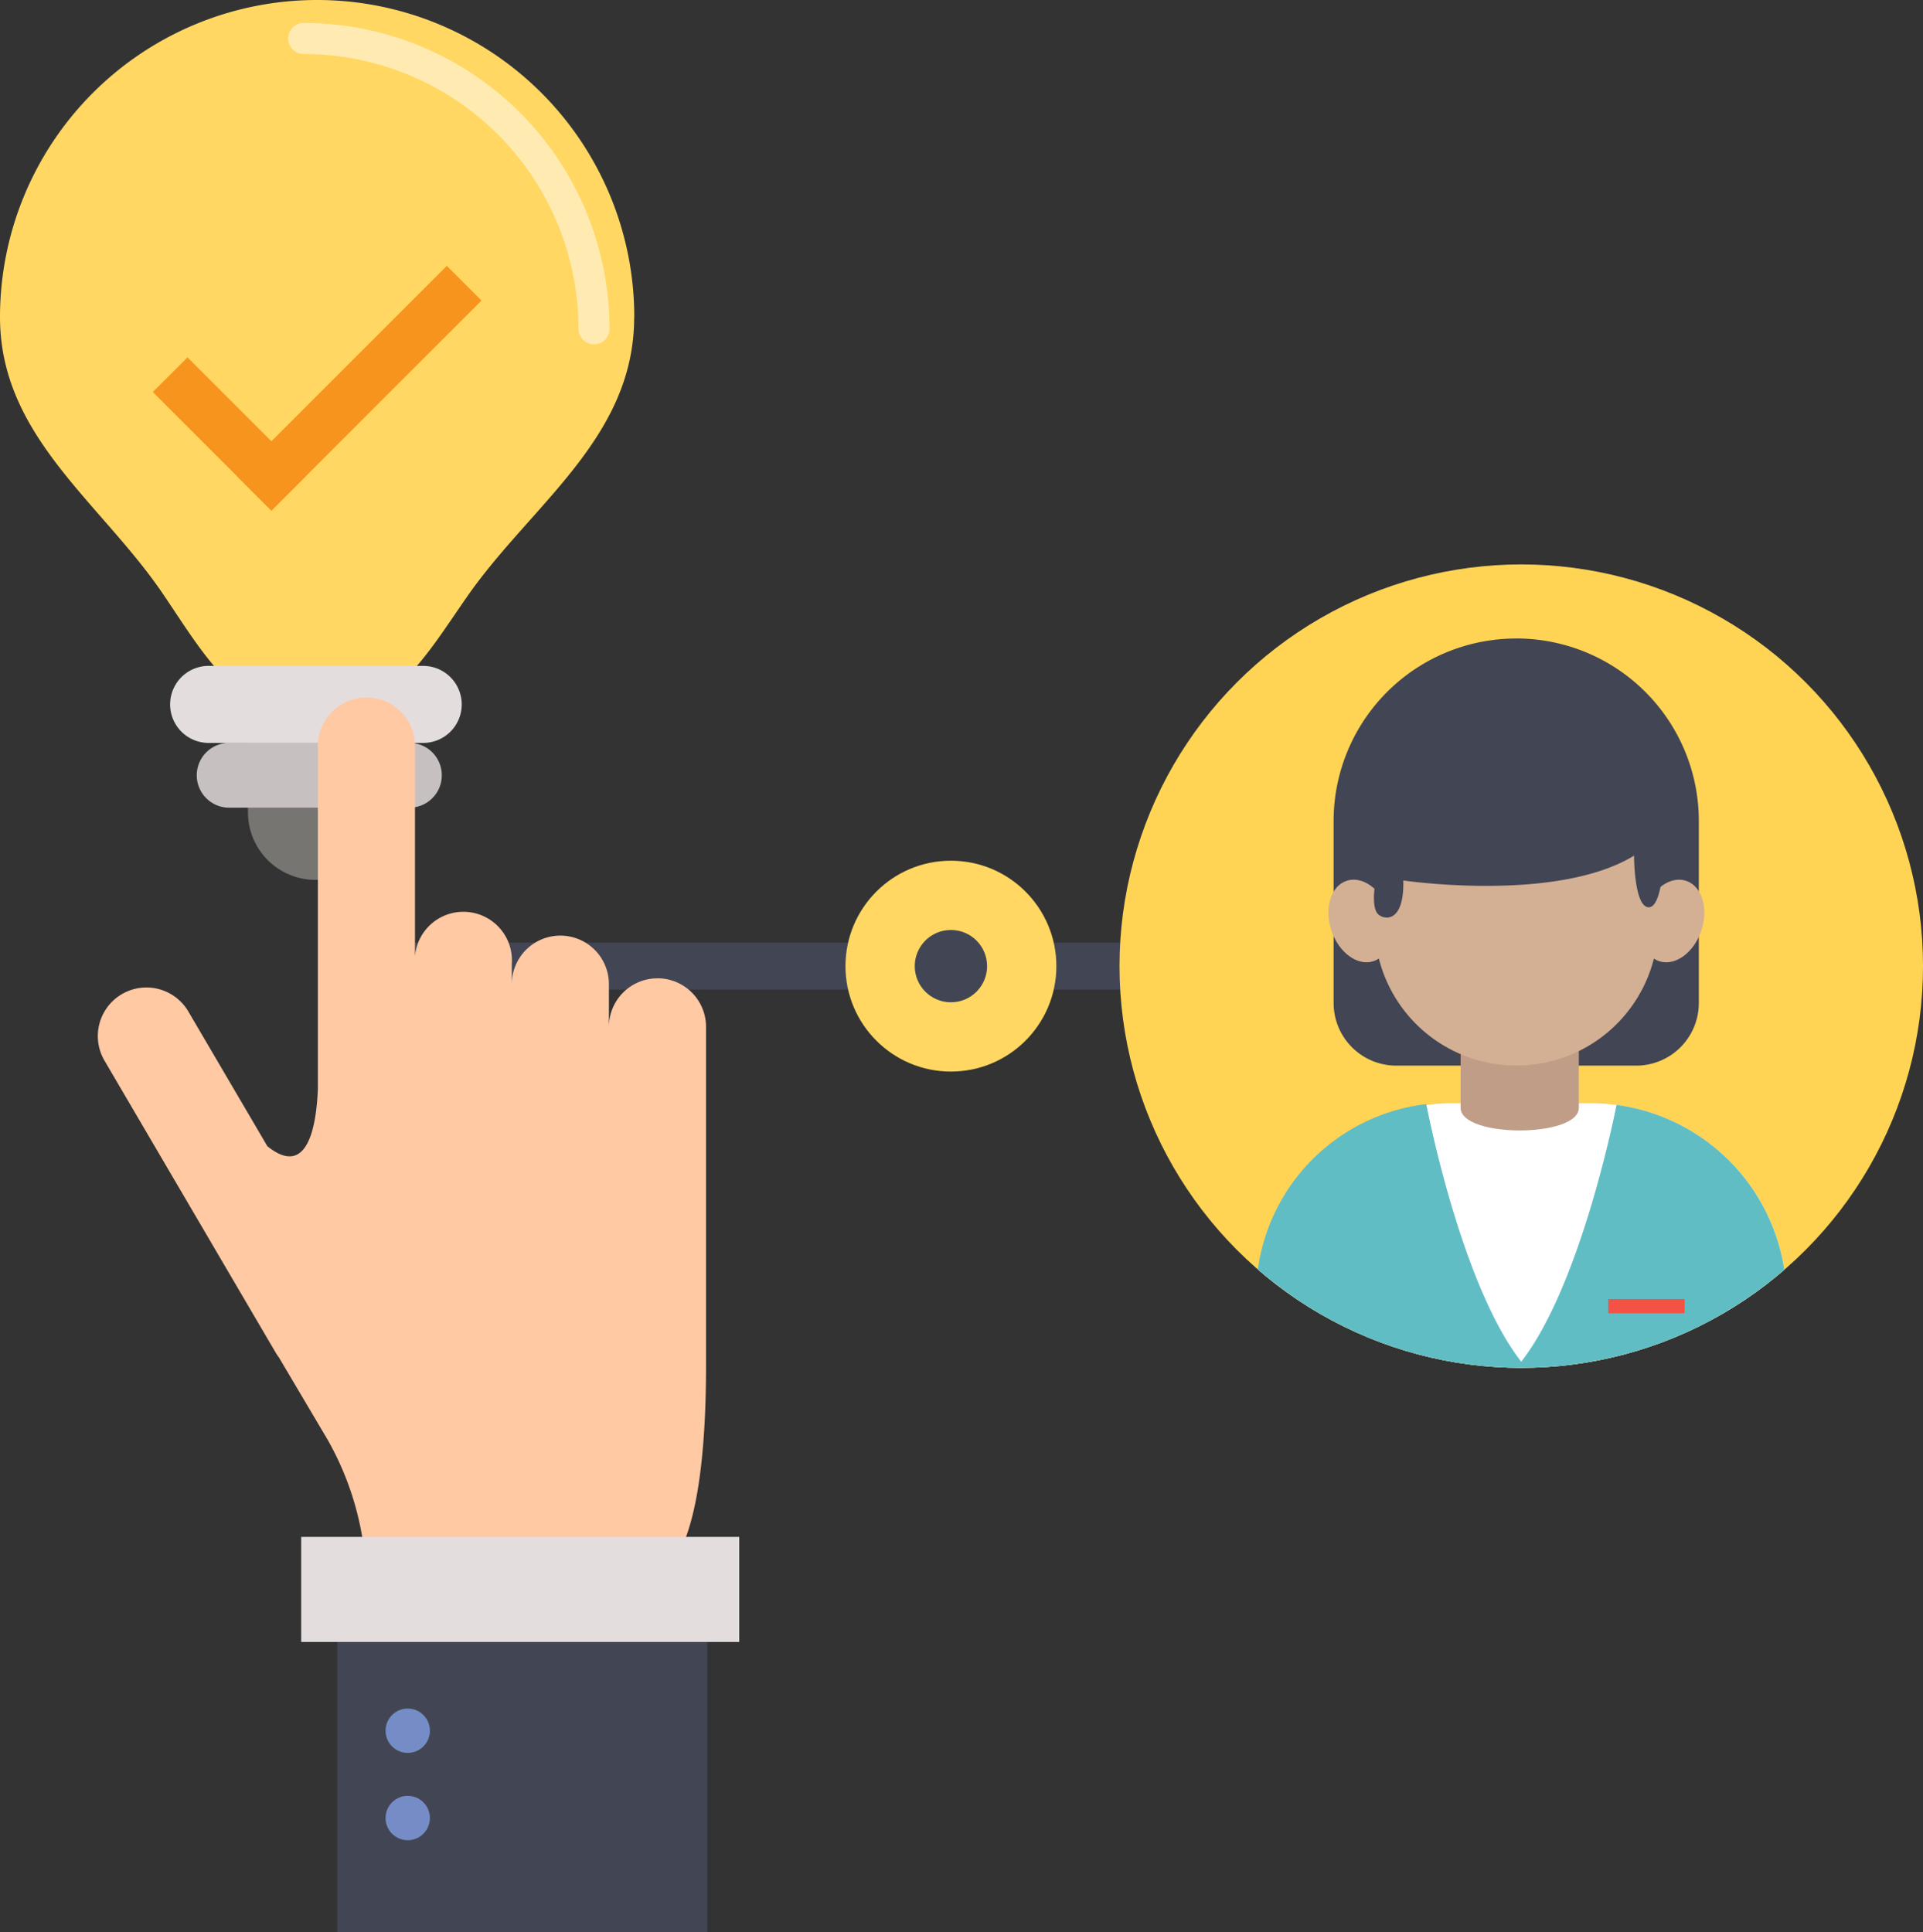 <svg xmlns="http://www.w3.org/2000/svg" xmlns:xlink="http://www.w3.org/1999/xlink" width="91.092" height="91.539" viewBox="0 0 91.092 91.539"><rect x="0" y="0" width="91.092" height="91.539" fill="#333333" stroke="none"/><defs><clipPath id="clip-path"><ellipse id="Ellipse_533" data-name="Ellipse 533" cx="19.031" cy="19.031" rx="19.031" ry="19.031" fill="none"></ellipse></clipPath></defs><g id="Self-guided_plans_Plan_1" data-name="Self-guided plans_Plan 1" transform="translate(0)"><rect id="Rectangle_4512" data-name="Rectangle 4512" width="49.561" height="2.225" transform="translate(15.948 44.658)" fill="#424554"></rect><rect id="Rectangle_4513" data-name="Rectangle 4513" width="2.225" height="2.225" transform="translate(67.842 44.658)" fill="#424554"></rect><rect id="Rectangle_4514" data-name="Rectangle 4514" width="2.225" height="2.225" transform="translate(71.916 44.658)" fill="#424554"></rect><path id="Path_7697" data-name="Path 7697" d="M57.636,41.483a15.023,15.023,0,1,0-30.046,0c0,5.655,4.786,8.774,7.739,13.143,2.094,3.093,3.509,5.741,7.2,5.741,3.657,0,5.091-2.624,7.192-5.647,3.055-4.387,7.91-7.511,7.91-13.236" transform="translate(-27.59 -26.46)" fill="#ffd762"></path><path id="Path_7698" data-name="Path 7698" d="M96.786,31.91h0a.736.736,0,0,0,0,1.472A13.023,13.023,0,0,1,109.8,46.4a.736.736,0,1,0,1.472,0A14.494,14.494,0,0,0,96.786,31.91" transform="translate(-82.399 -30.823)" fill="#fff" opacity="0.5"></path><path id="Path_7699" data-name="Path 7699" d="M92.875,193.425a3.2,3.2,0,0,1-6.4,0v-3.282a3.2,3.2,0,1,1,6.4,0Z" transform="translate(-74.729 -154.94)" fill="#767571"></path><path id="Path_7700" data-name="Path 7700" d="M81.646,186.495a1.824,1.824,0,0,1-1.827,1.824H69.615a1.825,1.825,0,0,1,0-3.649H79.82A1.827,1.827,0,0,1,81.646,186.495Z" transform="translate(-59.774 -153.123)" fill="#e4ddde"></path><path id="Path_7701" data-name="Path 7701" d="M86,204.505a1.533,1.533,0,0,1-1.533,1.533H75.888a1.535,1.535,0,0,1,0-3.069h8.574A1.533,1.533,0,0,1,86,204.505Z" transform="translate(-65.072 -167.774)" fill="#c6c0c1"></path><path id="Path_7702" data-name="Path 7702" d="M77.312,205.476a2.3,2.3,0,0,0-2.3,2.3v-2.024a2.3,2.3,0,0,0-4.6,0v-.967a2.3,2.3,0,0,0-4.586-.357v-9.958a2.3,2.3,0,1,0-4.6,0v16.235c-.068,1.745-.477,4.271-2.393,2.724h0l-3.743-6.381a2.3,2.3,0,1,0-3.972,2.327l5.637,9.617h0l2.467,4.207a2.371,2.371,0,0,0,.156.233l2.3,3.886a14.048,14.048,0,0,1,1.836,6.5H76.957s2.656.57,2.656-10.014v-16.03a2.3,2.3,0,0,0-2.3-2.3Z" transform="translate(-46.168 -159.127)" fill="#fec9a3"></path><rect id="Rectangle_4515" data-name="Rectangle 4515" width="17.529" height="16.114" transform="translate(15.976 75.426)" fill="#424554"></rect><rect id="Rectangle_4516" data-name="Rectangle 4516" width="20.75" height="4.977" transform="translate(14.267 72.811)" fill="#e4ddde"></rect><ellipse id="Ellipse_526" data-name="Ellipse 526" cx="1.051" cy="1.051" rx="1.051" ry="1.051" transform="translate(18.263 80.943)" fill="#768cc6"></ellipse><ellipse id="Ellipse_527" data-name="Ellipse 527" cx="1.051" cy="1.051" rx="1.051" ry="1.051" transform="translate(18.263 85.079)" fill="#768cc6"></ellipse><rect id="Rectangle_4517" data-name="Rectangle 4517" width="7.946" height="2.321" transform="translate(8.88 16.929) rotate(45)" fill="#f7941d"></rect><rect id="Rectangle_4518" data-name="Rectangle 4518" width="14.07" height="2.321" transform="translate(22.807 14.239) rotate(135)" fill="#f7941d"></rect><ellipse id="Ellipse_528" data-name="Ellipse 528" cx="19.031" cy="19.031" rx="19.031" ry="19.031" transform="translate(53.031 26.74)" fill="#ffd454"></ellipse><ellipse id="Ellipse_529" data-name="Ellipse 529" cx="4.995" cy="4.995" rx="4.995" ry="4.995" transform="translate(40.05 40.776)" fill="#ffd762"></ellipse><ellipse id="Ellipse_530" data-name="Ellipse 530" cx="1.713" cy="1.713" rx="1.713" ry="1.713" transform="translate(43.332 44.058)" fill="#424554"></ellipse><g id="Group_55128" data-name="Group 55128" transform="translate(53.031 26.74)" clip-path="url(#clip-path)"><path id="Path_7703" data-name="Path 7703" d="M353.058,178.15h0A8.646,8.646,0,0,1,361.7,186.8v8.618a2.969,2.969,0,0,1-2.969,2.969H347.369a2.969,2.969,0,0,1-2.969-2.969V186.8a8.646,8.646,0,0,1,8.658-8.648Z" transform="translate(-334.258 -174.642)" fill="#424554"></path><path id="Path_7704" data-name="Path 7704" d="M351.125,297.876v3.246H326v-3.246a9.286,9.286,0,0,1,9.286-9.286h6.546a9.527,9.527,0,0,1,1.749.164A9.292,9.292,0,0,1,351.125,297.876Z" transform="translate(-319.527 -263.061)" fill="#fff"></path><path id="Path_7705" data-name="Path 7705" d="M400.618,298.2v3.246h-12.8c3.027-3.533,4.746-12.451,4.746-12.451A9.29,9.29,0,0,1,400.618,298.2Z" transform="translate(-369.021 -263.389)" fill="#60bdc4"></path><path id="Path_7706" data-name="Path 7706" d="M326,298.036v3.246h12.792c-3.035-3.533-4.732-12.492-4.732-12.492A9.127,9.127,0,0,0,326,298.036Z" transform="translate(-319.527 -263.221)" fill="#60bdc4"></path><rect id="Rectangle_4519" data-name="Rectangle 4519" width="3.617" height="0.672" transform="translate(23.152 34.804)" fill="#f35244"></rect><path id="Path_7707" data-name="Path 7707" d="M380.179,274.018c0,1.428-5.6,1.428-5.6,0v-3.9h5.6Z" transform="translate(-358.421 -248.274)" fill="#bf9d86"></path><path id="Path_7708" data-name="Path 7708" d="M360.84,219.4h0a6.72,6.72,0,0,1-6.72-6.72v-4.955l6.72-3.326,6.72,2.712v5.563A6.72,6.72,0,0,1,360.84,219.4Z" transform="translate(-342.04 -195.658)" fill="#d3b094"></path><ellipse id="Ellipse_531" data-name="Ellipse 531" cx="2.008" cy="1.434" rx="2.008" ry="1.434" transform="translate(24.201 18.337) rotate(-71.35)" fill="#d3b094"></ellipse><ellipse id="Ellipse_532" data-name="Ellipse 532" cx="1.434" cy="2.008" rx="1.434" ry="2.008" transform="translate(9.395 15.448) rotate(-18.65)" fill="#d3b094"></ellipse><path id="Path_7709" data-name="Path 7709" d="M352.623,209.231s-.124.877.15,1.182,1.26.477,1.214-1.575c0,0,7.246,1.073,10.929-1.176,0,0,0,2.413.684,2.445s.73-2.552.73-2.536v-2.9l-6.979-2.508-7.1,3.6A16.676,16.676,0,0,0,352.623,209.231Z" transform="translate(-340.543 -193.865)" fill="#424554"></path></g></g></svg>
